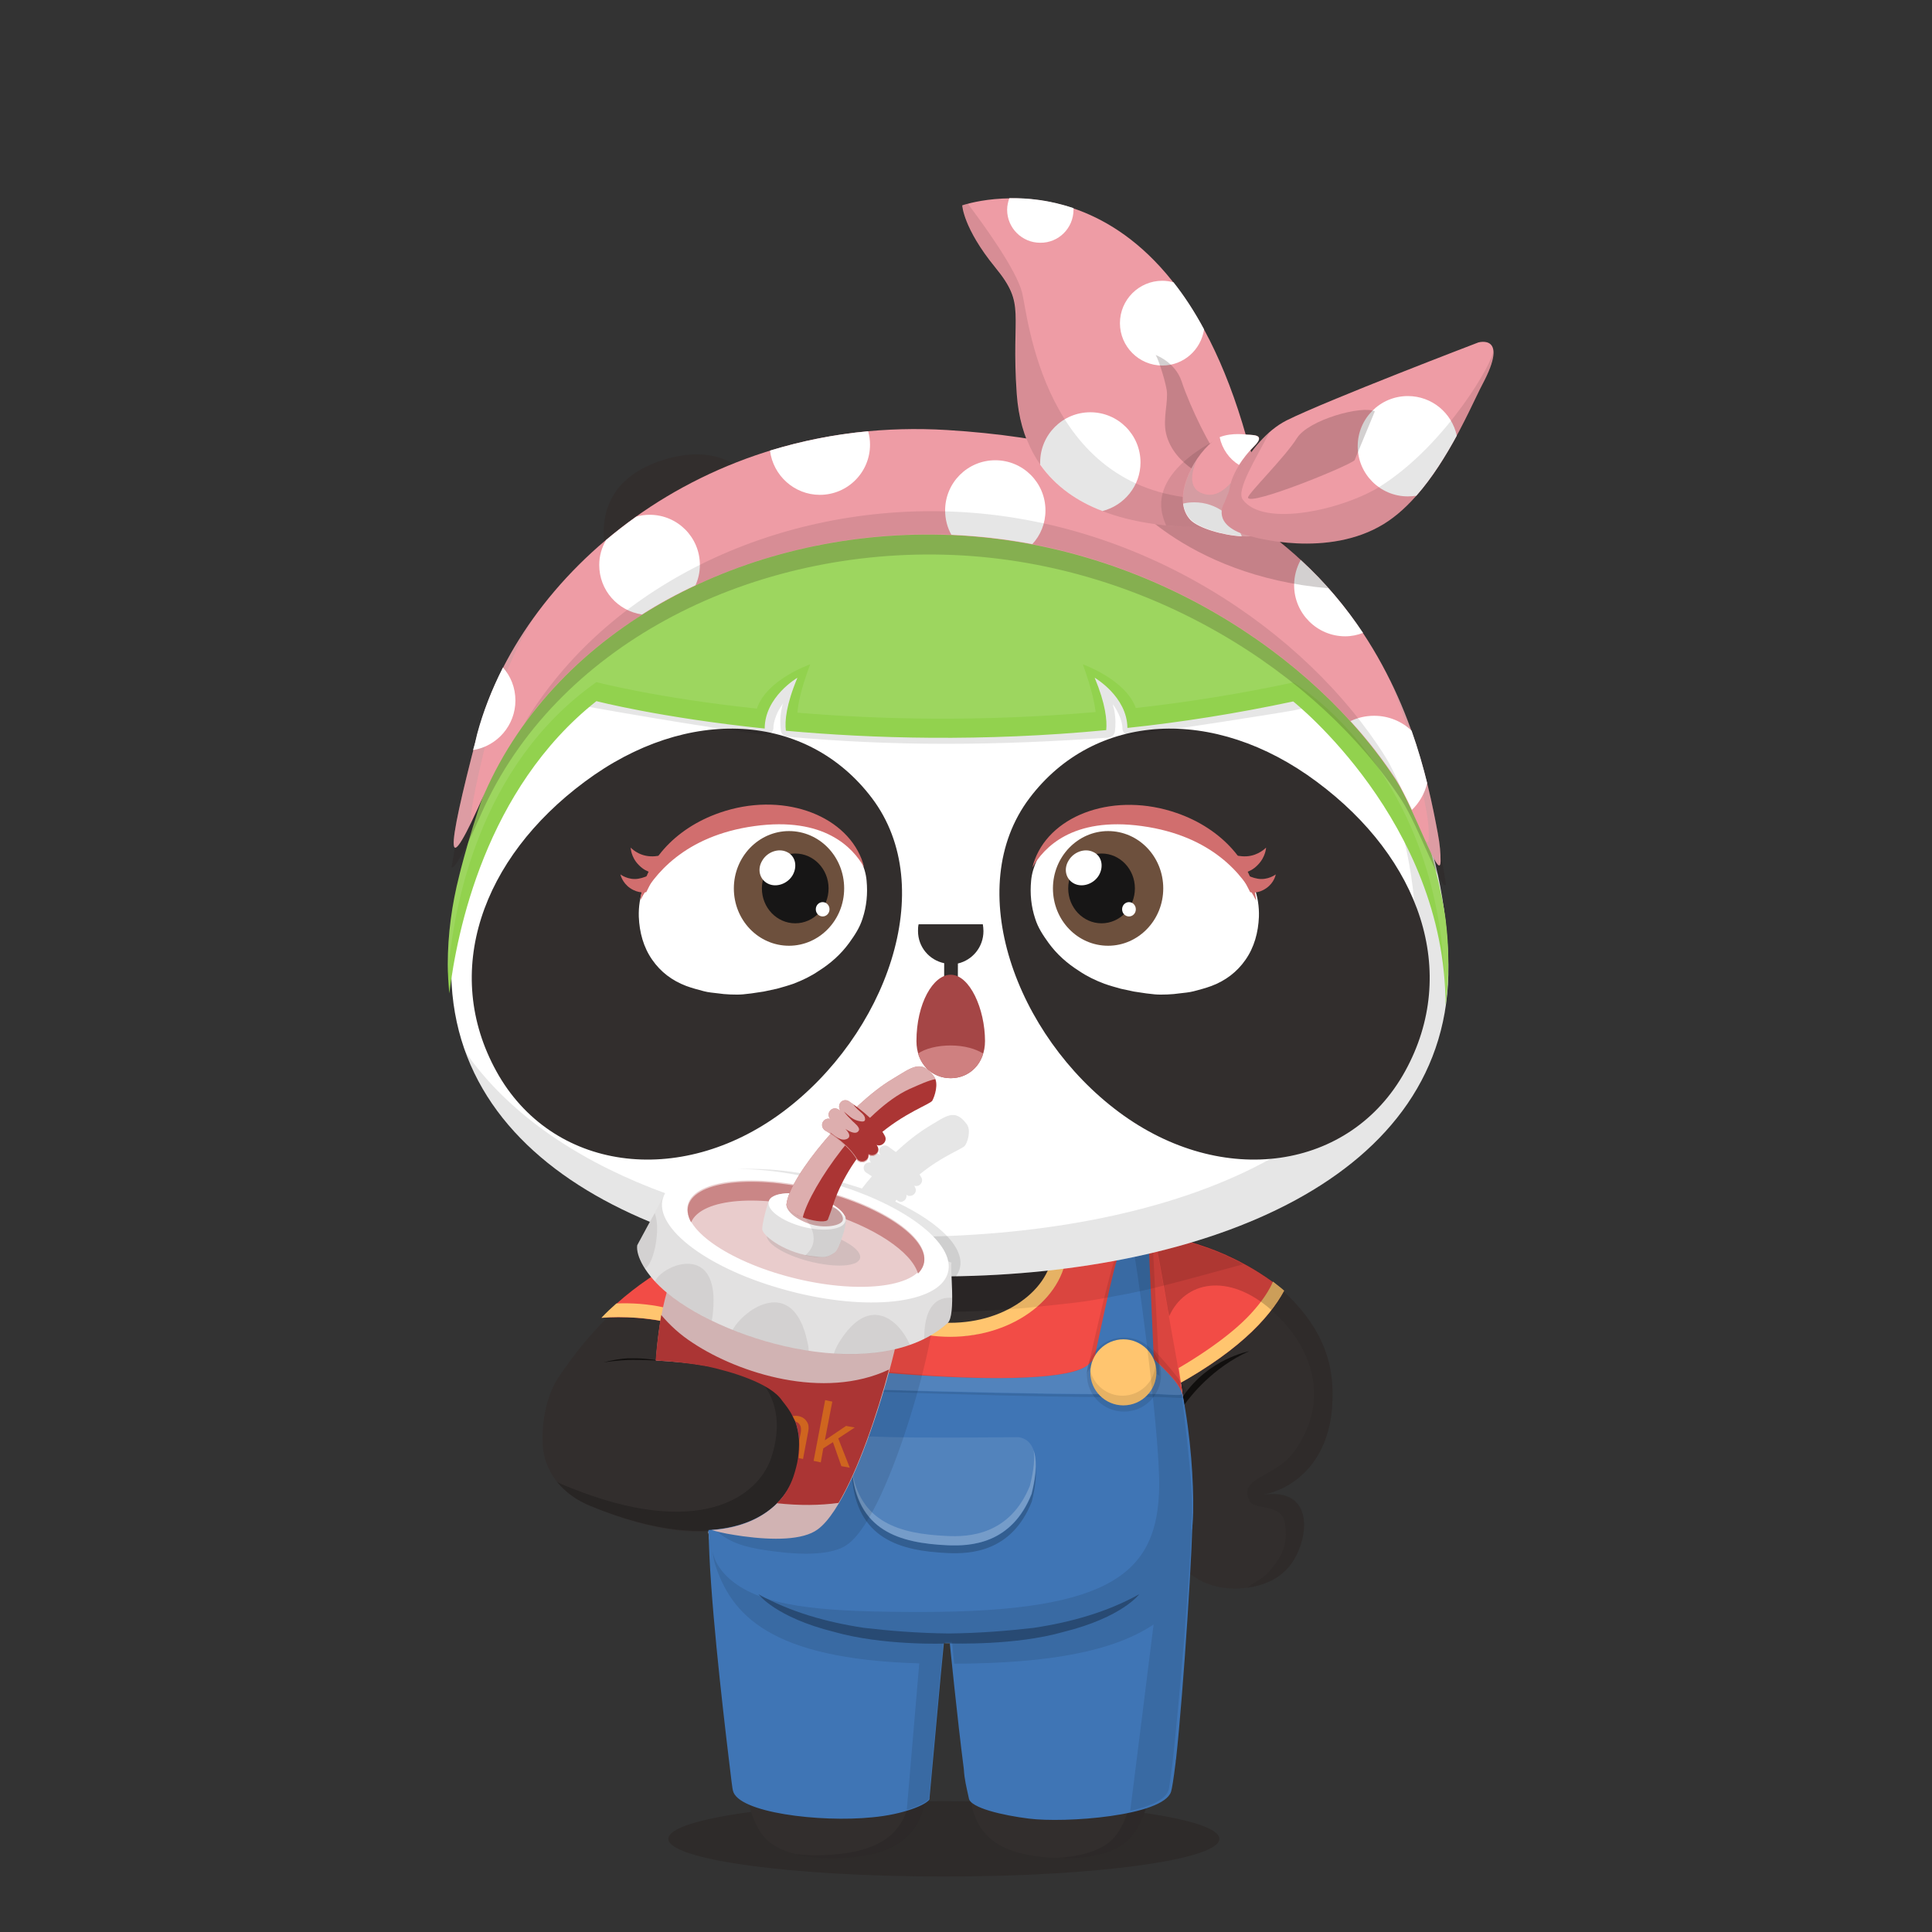 <svg version="1.1"  xmlns="http://www.w3.org/2000/svg" width="100%" height="100%" viewBox="0 0 620 620"><rect x="0" y="0" width="620" height="620" fill="#333333" stroke="none"/><g id="body"><path style="fill:#322E2D;" d="M414.1,416.5c-4.4-4.5-18.8-15.6-40-19.6l-7,1.1l0.1,1.4H251.7c0-1.6-0.1-2.6-0.1-2.6l-15.1-0.4  c-22.5,8.1-42.4,23-57.8,46.4l0,0c-3.6,6-5.2,15-4.4,22.5c1.2,8,6.6,14.5,15.2,18c42.5,17.6,61.2,3.4,65.4-9.2  c2.4-7.1,3.3-16.8-3.1-24.7c-1.6-2-3.9-3.7-6.3-5.1c2.1-4.8,3.4-10.6,4.3-16.5c14,4.1,33.1,6.6,54.1,6.6c27.7,0,51.9-4.4,65.6-10.9  l7.4,75.3c3.2,6.6,10.6,11.1,19.6,11c10.1-0.2,18.6-4.4,21.4-15.7c1.9-7.5-0.2-16.7-13.6-14.2c11.3-1.8,22.8-11.5,23.3-30.4  C428.2,436.9,424,426.6,414.1,416.5z"></path><path style="opacity:0.3;fill:#231815;enable-background:new    ;" d="M391.3,590.1c0,6.7-39.6,12.1-88.4,12.1s-88.4-5.4-88.4-12.1  c0-6.7,39.6-12.1,88.4-12.1S391.3,583.4,391.3,590.1z"></path><g>	<path style="fill:#322E2D;" d="M379.5,501.6c-0.8,17.9-6.2,57.7-9.7,71.2c-1.4,5.3-3.2,14.3-8.7,18.5c-4.2,3.2-10.8,5-19.4,5   c-21.9-0.2-28.3-7.7-30.2-18.5s-5.8-50.6-5.8-50.6L379.5,501.6z M228.9,497.8c0.9,19.6,5.7,57.9,9.9,74.9   c1.3,5.3,2.8,14.4,8.3,18.6c4.2,3.2,11.2,5,19.8,5c20.6,0,28.1-7.7,30-18.5s5.9-50.6,5.9-50.6L228.9,497.8z"></path></g><g style="opacity:0.1;">	<path d="M302.8,527.2l-73.9-29.4c0.4,9.8,1.9,24.3,3.7,38.5c8.3,3.9,28.6,10.9,68.2,11.5C301.9,536.8,302.8,527.2,302.8,527.2z"></path>	<path d="M307.8,547.8c36.4-0.2,57.5-5.7,68.1-9.8c1.8-13.6,3.2-27.6,3.6-36.4l-73.7,25.6C305.7,527.2,306.6,536.8,307.8,547.8z"></path></g><path style="opacity:0.1;enable-background:new    ;" d="M373.6,503.7c-1,18.7-6,56.2-9.4,69.2c-1.4,5.3-3,14.3-8.5,18.5  c-3.7,2.8-9.6,4.5-16.7,4.8c0.8,0,2.2,0.1,3.1,0.1c7.8,0,14.6-1.6,18.9-4.9c5.5-4.2,7.5-13.2,8.8-18.5c3.5-13.5,8.9-53.3,9.7-71.2  L373.6,503.7z"></path><path style="opacity:0.1;enable-background:new    ;" d="M297.6,526.3c0,0-3.7,39.8-5.6,50.6s-8.5,18.3-30.4,18.5  c-2.2,0-4.3-0.2-6.3-0.4c3.4,0.9,7.2,1.3,11.5,1.3c20.6,0.1,28.2-7.6,30.1-18.4s5.9-50.6,5.9-50.6L297.6,526.3z"></path><path style="fill:#FFFFFF;" d="M375.1,420.4c-11.9,8.2-39.2,14-71.1,14c-30.6,0-57.1-5.3-69.6-13.1c-1,5.4-2,11.5-3,17.8  c8.2,1.7,16,5.1,20.3,10.4c6.4,7.9,5.6,17.3,3.2,24.4c-2.6,7.9-11.2,16.8-27.6,17.6c2.4,23.5,18.3,35.8,77.5,35.8  c61.7,0,77.4-14.8,77.9-42.2C383,468.1,378.6,439.8,375.1,420.4z"></path><g style="opacity:0.3;">	<g style="opacity:0.2;">		<path d="M414.1,416.5c-4.4-4.5-18.8-15.6-40-19.6l-7,1.1l0.1,1.3c1.1-0.6,2.2-1,3.1-1.3c0.1,0,3.5,9.7,5.2,22    c0.1,0.8,0.2,1.5,0.3,2.3c5.1-11.3,18.4-14.2,32.5-1.6c13.6,12.2,18.5,29.5,6.8,45.4c-5.9,8-17.8,8.1-14.2,15.3    c1.2,3.6,10.3,0.5,11.5,7.6c0.6,4.8,0.5,9.2-5.6,15.8c-1.6,1.7-4.6,3.1-6.5,4.7c8.4-1.1,15.1-5.5,17.6-15.5    c1.9-7.5,0-16.7-13.4-14.2c11.3-1.8,22.6-11.5,23.1-30.4C428.1,436.9,424,426.6,414.1,416.5z"></path>	</g></g><path style="opacity:0.1;enable-background:new    ;" d="M241.7,399.4c-0.3-1.5-0.5-2.5-0.6-2.9l-4.6-0.1c-7,2.3-13.9,5.3-20.6,9.1  c9.4,3.2,26.1,9.2,36.5,10.6c3.5,0.5,7,1.3,10.5,1.7c4.7,0.6,9.4,1.1,14.2,1.6c4.8,0.4,9.5,0.7,14.3,1.1c1.3,0.1,2.5,0.1,3.8,0.2  c1.5,0.1,2.9,0.1,4.4,0.2c3,0.2,9.5,0,9.7,0c2.5-0.1,5-0.1,7.4-0.3c4.5-0.3,9-0.5,13.6-1c5-0.5,10-1,15-1.6c3.4-0.4,6.8-1,10.1-1.6  c2.1-0.4,4.3-0.8,6.4-1.2c2.6-0.5,5.2-1.1,7.8-1.7c6-1.4,19.2-5,29.4-7.8c-2.4-1.3-5.1-2.6-8-3.8l0,0c-0.9-0.4-1.9-0.7-2.8-1.1  c-0.1,0-0.2-0.1-0.3-0.1c-0.9-0.3-1.9-0.7-2.8-1c-0.1,0-0.3-0.1-0.4-0.1c-1-0.3-1.9-0.6-2.9-0.9c-0.1,0-0.3-0.1-0.4-0.1  c-1-0.3-2-0.5-3.1-0.8c-0.1,0-0.2,0-0.3-0.1c-1.1-0.3-2.7-0.6-3.9-0.8l-7,1.3l0.1,1.4H241.7V399.4z"></path><path style="opacity:0.8;fill:#090807;enable-background:new    ;" d="M203,436.4c3,0,6,0.1,8.9,0.3c-3.2-0.6-6.4-0.9-10.5-0.8  c-1.9,0.1-4.7,0.5-7.7,1.3C197.6,436.6,201,436.4,203,436.4z"></path><path style="opacity:0.2;enable-background:new    ;" d="M251.7,449.5c-1.8-2.2-4.3-4.2-7-5.7c6.1,7.8,5.1,17.1,2.8,24  c-4.2,12.6-23.2,26.5-65.3,9.3c-1.1-0.4-2.5-1-3.5-1.6c2.9,3.5,6.4,6,10.8,7.8c42.1,17.2,61.2,3.1,65.4-9.5  C257.3,466.9,258.1,457.5,251.7,449.5z"></path><path style="opacity:0.8;fill:#090807;enable-background:new    ;" d="M379.6,448.2c0.1,0.9,0.3,1.8,0.4,2.7  c2.1-3,9.4-12.2,20.9-17.3C400.8,433.7,387.9,435.9,379.6,448.2z"></path></g><g id="clothes"><path style="fill:#3F75B5;" d="M382.7,484.5l-0.3-0.3c0,0-16.7,1-18.3,1.9c-1.6,1-33.4,2.3-34.6,1.9c-1.2-0.3-51.8-6.7-51.8-6.7  s-12-2.8-24.1-4.4c-3.7,6.9-11.9,13.3-26.2,14.1c0.2,19.7,4.4,56.2,6.5,73.6l0,0c0.7,6.1,1.2,9.9,1.3,10c1.5,7.1,27.9,10.3,44.7,8.6  c9.9-0.9,17.4-4,18.4-5.8v-0.5l3.6-39.3c0,0,0.5-4.9,1-10.3h1.9c0,0,2.4,24.2,4.5,40.4l0,0c0.2,3.4,0.8,5.6,1.6,9.3  c0.3,3.2,11.2,5.6,19.2,6.6c11.7,1.5,43.1-0.8,45.7-8.6c0.3-0.9,0.8-4,1.5-9.6c0-0.4,0-0.4,0.1-0.8  C379.8,542.8,383,492.9,382.7,484.5z"></path><path style="fill:#F24C46;" d="M241.4,439.5c1.6,1.8,3,3.1,4.4,4.1c4.9-12,5.8-29.9,6-39.7c-2.1-2.4-4.7-5.1-7.2-7.3l-8-0.2  c-15.7,5.1-31.3,14-43.5,26.5C206.1,421.9,227.7,424,241.4,439.5z"></path><path style="fill:#FFC56F;" d="M197.8,418.3c-1.7,1.5-3.3,3-4.8,4.6c3.4-0.3,7.3-0.3,11.5,0c2.5,0.2,5.1,0.5,7.7,1  c6.5,1.2,11.9,3.2,16.7,5.9c2.4,1.3,4.7,2.8,7,4.6l2.8-3.1c-8-7-17-10.1-25.5-11.7C207.8,418.4,202.6,418.1,197.8,418.3z"></path><path style="fill:#F24C46;" d="M412,414.2c-6.1-5.2-19.1-13.9-37.4-17.4l-7.5,1.2l4.9,49.4C396.5,435,407.2,423.2,412,414.2z"></path><path style="fill:#FFC56F;" d="M371.7,444.3l1.4,2.6c23.7-12.3,34.2-23.9,39-32.7c-1-0.9-2.2-1.8-3.6-2.9c-1.1,2.6-3.3,6.2-7.2,10.4  c-6.2,6.7-16.8,14.1-29.7,21.1L371.7,444.3z"></path><path style="fill:#F24C46;" d="M375.1,420.4c-2.2-12.3-4-21-4-21h-27c-0.2,0.4-0.3,0.9-0.5,1.3c-4.1,11.6-9.8,19.2-19.8,23.9  c-7.3,3.4-13.3,4.5-19.2,4c-24.5-1.8-34.4-15.1-37.9-29.2h-28.1c0,0-1.9,9.2-4.2,22c-1,5.4-2,11.5-3,17.8c7.7,1.7,16,5.1,20.3,10.4  c6.4,7.9,5.6,17.3,3.2,24.4c-1.5,4.5-4.9,9.1-10.5,12.5c9.2-2.7,19.4-6,23.5-2.5c15.2,3.6,14.9,0,19.8,0c7.4,0,41.7-6.7,50.3-8.1  c6-1,25.6,7.3,35.8,2.4c1.2-4,8.9,11.7,9,6.9C383,468.1,378.6,439.4,375.1,420.4z"></path><path style="fill:#FFC56F;" d="M304.9,424.5c9,0,17.5-2.7,23.8-7.6c6-4.6,9.3-10.7,9.3-17.1s-3.3-12.4-9.3-17.1  c-6.3-4.9-14.8-7.6-23.8-7.6s-17.5,2.7-23.8,7.6c-6,4.6-9.3,10.7-9.3,17.1s3.3,12.4,9.3,17.1C287.4,421.8,295.9,424.5,304.9,424.5   M304.9,429c-20.8,0-37.6-13.1-37.6-29.2s16.8-29.2,37.6-29.2c20.8,0,37.6,13.1,37.6,29.2S325.7,429,304.9,429L304.9,429L304.9,429z  "></path><g>	<path style="fill:#3F75B5;" d="M379.5,447.5c-3.2-3.8-8.3-7.5-15.8-10.9c-11.9,8.2-30.7,7.4-62.6,7.4c-24.7,0-44.2,2.6-57.4-0.5   c3.2,1.6,6,3.7,8,6.1c6.2,8,5.5,17.3,3.1,24.4c-2.9,7.8-11.1,16.4-27.5,17.2c0.1,0.8,0.2,1.5,0.3,2.3v0.1   c16.7,5.6,48.3,12.9,88.6,10.9c19.7-1,58.7-9.3,66.3-13.7c0-0.2,0-0.3,0.1-0.5l0,0c0.2-1.6,0.2-3.3,0.3-5   C383.1,475.6,382.1,460.7,379.5,447.5z"></path></g><path style="opacity:0.1;enable-background:new    ;" d="M246.2,444.8c0.2,0.1,0.4,0.3,0.6,0.4c12.1,0.7,91,3.7,122.7,3.1  c5.4-0.1,11.3,0.8,12.1,0c-0.2-0.7-0.6-2.3-4.3-7c-4-5.1-10.3-11.8-14.5-15.7c-2.7-2.5-7.7,6.1-11.8,11c3.9-4.2,8.1-10.2,10.6-8.2  c4.2,3.3,10.4,8.9,14.3,13.2c3.6,3.9,3.1,4.9,3.4,5.8c-1.7,0.6-5.7-0.1-11,0c-31.5,0.6-110.3-2-121.2-2.6  C246.8,444.8,246.5,444.8,246.2,444.8L246.2,444.8z"></path><path style="opacity:0.1;enable-background:new    ;" d="M245.6,435.1c3.6,3.1,93.8,12.9,104.1,2.8c0.2-0.2,0.3-0.3,0.5-0.5  c-12.7,11.2-101.6-0.3-105.2-3.8c-3.3-3.4-9.8,1.4-13.6,5.6c0.4,0.1,0.8,0.2,1.2,0.3C236.4,436,242.4,432.4,245.6,435.1z"></path><path style="fill:#3F75B5;" d="M375.6,441.5c-3.9-4.3-10.1-9.9-14.3-13.2c-2.8-2.2-7.7,5.4-11.9,9.5c-10.3,10.1-100.5,0.3-104.1-2.8  c-3.2-2.7-9.2,0.9-13,4.4c4.7,1.1,9.6,2.9,13.6,5.3c0.3,0,0.6,0,0.9,0c10.9,0.6,89.7,3.2,121.2,2.6c5.3-0.1,11.9,0.9,11,0  C379.9,448.3,379.2,445.4,375.6,441.5z"></path><path style="opacity:0.1;fill:#FFFFFF;enable-background:new    ;" d="M375.6,441.5c-3.9-4.3-10.1-9.9-14.3-13.2  c-2.8-2.2-7.7,5.4-11.9,9.5c-10.3,10.1-100.5,0.3-104.1-2.8c-3.2-2.7-9.2,0.9-13,4.4c4.7,1.1,9.6,2.9,13.6,5.3c0.3,0,0.6,0,0.9,0  c10.9,0.6,89.7,3.2,121.2,2.6c5.3-0.1,11.9,0.9,11,0C379.9,448.3,379.2,445.4,375.6,441.5z"></path><path style="opacity:0.3;enable-background:new    ;" d="M365.6,511.6c-10.2,5.7-21.9,9-33.9,10.8c-7.8,0.9-17.1,1.7-27.2,1.8  c-10.1-0.1-19.5-0.9-27.2-1.8c-12-1.8-23.7-5.1-33.9-10.8c0,0,5.4,7.4,24.3,12.1c15.5,4.4,35.2,3.8,36.4,3.7c0.1,0,0.3,0,0.4,0  s0.3,0,0.4,0c1.2,0,20.9,0.7,36.4-3.7C360.2,519,365.6,511.6,365.6,511.6z"></path><path style="opacity:0.1;enable-background:new    ;" d="M370,400.7c-1.6,1.5-10.7,2.8-11.8,2.7c-1.2-0.1-9.8,38.8-9.8,38.8  c1-7,11.6-6.3,15.3-5.6c7.5,1.4,3.9,2.2,8.4,4.9"></path><path style="fill:#3F75B5;" d="M370.4,436.7c-3.7-2.4-0.7-3-6.9-4.3c-3.1-0.6-11.8-1.3-12.6,5c0,0,7.1-34.4,8.1-34.3  s8.4-1.1,9.7-2.4l1.7,38.5"></path><path style="opacity:0.1;enable-background:new    ;" d="M360.7,429.2c6.6,0,11.9,5.3,11.9,11.9s-5.3,11.9-11.9,11.9  s-11.9-5.3-11.9-11.9C348.8,434.5,354.1,429.2,360.7,429.2L360.7,429.2z"></path><path style="fill:#FFC56F;" d="M360.5,429.8c5.8,0,10.6,4.7,10.6,10.6c0,5.8-4.7,10.6-10.6,10.6c-5.8,0-10.6-4.7-10.6-10.6  C349.9,434.6,354.7,429.8,360.5,429.8L360.5,429.8z"></path><path style="opacity:0.1;enable-background:new    ;" d="M243.7,400.7c1.6,1.5,10.7,2.8,11.8,2.7c1.2-0.1,9.8,38.8,9.8,38.8  c-1-7-11.6-6.3-15.3-5.6c-7.5,1.4-3.9,2.2-8.4,4.9"></path><path style="fill:#3F75B5;" d="M243.4,436.7c3.7-2.4,0.7-3,6.9-4.3c3.1-0.6,11.8-1.3,12.6,5c0,0-7.1-34.4-8.1-34.3s-8.4-1.1-9.7-2.4  l-1.7,38.5"></path><path style="opacity:0.1;enable-background:new    ;" d="M253.1,429.2c-6.6,0-11.9,5.3-11.9,11.9c0,0.4,0,0.9,0.1,1.3  c4.2,1.8,8,4.2,10.4,7.2c0.9,1.1,1.6,2.2,2.2,3.4c6.2-0.4,11-5.6,11-11.8C265,434.5,259.6,429.2,253.1,429.2z"></path><path style="fill:#FFC56F;" d="M253.2,429.8c-5.8,0-10.6,4.7-10.6,10.6c0,0.9,0.1,1.8,0.4,2.7c3.5,1.7,6.6,3.8,8.7,6.4  c0.4,0.5,0.7,1,1.1,1.4c0.2,0,0.3,0,0.5,0c5.8,0,10.6-4.7,10.6-10.6C263.8,434.6,259,429.8,253.2,429.8z"></path><path style="opacity:0.1;enable-background:new    ;" d="M370.8,437.8c-0.2,5.6-4.9,10.1-10.6,10.1c-5,0-9.1-3.4-10.3-8  c0,0.2,0,0.3,0,0.5c0,5.8,4.7,10.6,10.6,10.6c5.8,0,10.6-4.7,10.6-10.6C371.1,439.5,371,438.7,370.8,437.8z"></path><path style="opacity:0.1;enable-background:new    ;" d="M241.7,399.4c-0.3-1.5-0.5-2.5-0.6-2.9l-4.6-0.1c-7,2.3-13.9,5.3-20.6,9.1  c9.4,3.2,26.1,9.2,36.5,10.6c3.5,0.5,7,1.3,10.5,1.7c4.7,0.6,9.4,1.1,14.2,1.6c4.8,0.4,9.5,0.7,14.3,1.1c1.3,0.1,2.5,0.1,3.8,0.2  c1.5,0.1,2.9,0.1,4.4,0.2c3,0.2,9.5,0,9.7,0c2.5-0.1,5-0.1,7.4-0.3c4.5-0.3,9-0.5,13.6-1c5-0.5,10-1,15-1.6c3.4-0.4,6.8-1,10.1-1.6  c2.1-0.4,4.3-0.8,6.4-1.2c2.6-0.5,5.2-1.1,7.8-1.7c6-1.4,19.2-5,29.4-7.8c-2.4-1.3-5.1-2.6-8-3.8l0,0c-0.9-0.4-1.9-0.7-2.8-1.1  c-0.1,0-0.2-0.1-0.3-0.1c-0.9-0.3-1.9-0.7-2.8-1c-0.1,0-0.3-0.1-0.4-0.1c-1-0.3-1.9-0.6-2.9-0.9c-0.1,0-0.3-0.1-0.4-0.1  c-1-0.3-2-0.5-3.1-0.8c-0.1,0-0.2,0-0.3-0.1c-1.1-0.3-2.2-0.5-3.4-0.7l-7.5,1.2l0.1,1.4H241.7V399.4z"></path><path style="opacity:0.2;enable-background:new    ;" d="M326.2,463.7c0,0-34.7,0.4-45.6-0.2c-8.3-0.5-7.1,8.2-7.2,10.3  c1.5,20,15.3,23.9,30.8,24.6c7.2,0.3,20.5-0.3,26.9-16.5C335.9,462.8,326.2,463.7,326.2,463.7z"></path><path style="fill:#3F75B5;" d="M326.2,461.2c0,0-34.7,0.4-45.6-0.2c-8.3-0.5-7.1,8.2-7.2,10.3c1.5,20,15.3,23.9,30.8,24.6  c7.2,0.3,20.5-0.3,26.9-16.5C335.9,460.3,326.2,461.2,326.2,461.2z"></path><path style="opacity:0.1;fill:#FFFFFF;enable-background:new    ;" d="M326.2,461.2c0,0-34.7,0.4-45.6-0.2  c-8.3-0.5-7.1,8.2-7.2,10.3c1.5,20,15.3,23.9,30.8,24.6c7.2,0.3,20.5-0.3,26.9-16.5C335.9,460.3,326.2,461.2,326.2,461.2z"></path><path style="opacity:0.2;fill:#FFFFFF;enable-background:new    ;" d="M331.7,465.4c0.4,2.6,0.1,6.3-1.2,11.4  c-6.4,15.8-19.6,16.5-26.8,16.1c-14.8-0.7-28-4.2-30.4-21.8c0,0.1,0,0.2,0,0.2c1.5,20,15.3,23.9,30.8,24.6  c7.2,0.3,20.5-0.3,26.9-16.5C332.8,472.3,332.6,468,331.7,465.4z"></path><path style="opacity:0.1;enable-background:new    ;" d="M371.2,400.5c-3,0.2-4.1,0.3-7.3,1.2c3,18.1,8.3,61.2,8.1,75.3  c-0.4,27.4-14.6,40.3-76.3,40.3c-29.9,0-48.2-1.3-59.1-8.7c-7.6-5.2-7.9-10.9-7.9-10.9c0,1,0.4,3,0.7,4.1  c5.2,16.2,17.4,30.6,65.6,32l-4,47c3.9-1.2,6.5-2.6,7.1-3.6l3.6-39.6c0,0,0.5-4.9,1-10.3h0.7v-0.1c-0.1,0-0.2,0-0.3-0.1  c0.1,0,0.2,0,0.3,0v-0.2h2.1v0.4h0.1c0,0,0.2,2.6,0.6,6.6c31.2-0.1,51.5-4.2,64-12.6c-1.6,12.9-5.5,44.1-7.5,59.8  c6.3-1.4,11.2-3.5,12.2-6.4c0-0.1,0-0.1,0.1-0.2v-0.1c0-0.1,0-0.1,0.1-0.2v-0.1c0.3-1.5,0.6-4.1,1.2-8.7l0.1-0.8  c2-18.1,5.1-55,5.9-72.3c0-1.6-0.1-3.1,0-4.5l0.1-0.1c0.1-0.9,0.1-1.9,0.1-2.8c0-0.2,0-0.4,0-0.6l0,0c0-0.1,0-0.2,0-0.4  c0-9.8-2.2-28.5-4.7-46.4L371.2,400.5z"></path><g style="opacity:0.2;">	<path d="M370.9,399c0.1,0,1.7,8.5,3.8,20.8c0.1,0.8,0.4,1.8,0.5,2.6c5-11.2,18.9-14.2,32.8-2c1.7-2.2,3-4.3,4.1-6.2   c-1.1-1-2.5-2-4.1-3.2l-0.1-0.1c-0.5-0.4-1-0.7-1.6-1.1l-0.1-0.1c-1.1-0.8-2.3-1.5-3.6-2.3c-0.1,0-0.2-0.1-0.2-0.1   c-0.6-0.4-1.2-0.7-1.9-1.1c-0.1-0.1-0.2-0.1-0.3-0.2c-0.7-0.4-1.3-0.7-2-1.1c-0.1,0-0.2-0.1-0.3-0.1c-0.7-0.4-1.4-0.7-2.1-1.1   c-0.1,0-0.1-0.1-0.2-0.1c-0.7-0.4-1.5-0.7-2.3-1c-0.1-0.1-0.3-0.1-0.4-0.2c-0.8-0.3-1.5-0.7-2.3-1c-0.2-0.1-0.3-0.1-0.5-0.2   c-0.8-0.3-1.7-0.6-2.5-1c-0.1,0-0.2-0.1-0.2-0.1c-0.8-0.3-1.7-0.6-2.6-0.9c-0.1,0-0.2-0.1-0.4-0.1c-0.9-0.3-1.8-0.5-2.7-0.8   c-0.2-0.1-0.4-0.1-0.5-0.1c-0.9-0.3-1.9-0.5-2.8-0.7c-0.2,0-0.3-0.1-0.5-0.1c-1-0.2-2-0.5-3.1-0.7l-7.5,1.2l0.1,1.3   C368.4,398.8,370,399.3,370.9,399z"></path></g></g><g id="ear"><path style="fill:#322E2D;" d="M214.2,147.2c-15.3,4.3-24.3,14.9-18.9,34.3c5.4,19.4,23,40.1,38.4,35.9  c15.3-4.3,19.6-30.4,14.2-49.7C242.5,148.2,229.5,142.9,214.2,147.2L214.2,147.2z"></path><path style="fill:#322E2D;" d="M392.8,147.1c15.4,4.3,24.3,14.9,18.9,34.3c-5.4,19.4-23,40.1-38.4,35.8  c-15.4-4.3-19.6-30.3-14.3-49.7C364.5,148.2,377.5,142.9,392.8,147.1L392.8,147.1z"></path></g><g id="head"><g>	<path style="fill:#FFFFFF;" d="M416.6,200.4c-25.7-23.6-59-35.5-111.8-35.2c-52.8-0.3-86.1,11.6-111.8,35.2   c-31.5,28.9-47.7,71.9-48.2,109.2c-1,68.9,78.4,99.1,160,100c81.6-0.9,161-31.1,160-100C464.2,272.3,448.1,229.3,416.6,200.4z"></path>	<path style="opacity:0.1;enable-background:new    ;" d="M416.6,200.4c-6.2-5.7-12.9-10.7-20.2-15.1c1.5,1.2,2.9,2.4,4.4,3.7   c35.5,30.5,53,72.3,53.5,109.6c1,68.9-78.6,97.4-160.2,98.3c-60-0.7-118.4-21.2-144.8-59.4c17.9,49.2,85.9,71.3,155.5,72.1   c81.6-0.9,161-31.1,160-100C464.2,272.3,448.1,229.3,416.6,200.4z"></path></g></g><g id="eye_rim"><g>		<path style="fill:#322E2D;" d="M279.8,256.1c21.8,28.8,4.4,76.2-28.7,100.8c-33.1,24.6-74.2,18.8-91.8-13.1s-4.8-68.3,28.3-92.9   C220.7,226.2,259,228.6,279.8,256.1L279.8,256.1z"></path>	<path style="fill:#322E2D;" d="M330.4,256.1c-21.8,28.8-4.4,76.2,28.7,100.8c33.1,24.6,74.2,18.8,91.8-13.1   c17.6-31.9,4.8-68.3-28.3-92.9C389.5,226.2,351.2,228.6,330.4,256.1L330.4,256.1z"></path></g></g><g id="eye_ball"><g>	<path style="fill:#FFFFFF;" d="M238.4,319.1c0.9-0.1,1.8-0.2,2.7-0.3c1.3-0.2,2.7-0.4,4-0.6c1.4-0.3,2.8-0.6,4.2-0.9   c1.8-0.5,3.6-1,5.3-1.6c2.9-1.1,5.6-2.4,8.1-4.1c3.8-2.4,7.1-5.3,9.8-9c1.8-2.5,3.4-4.9,4.3-7.8c1.3-3.9,1.7-8,1.3-12.2   c-0.2-2.3-0.9-4.5-1.9-6.7c-1.7-3.7-4.2-6.7-7.5-9.1c-3.4-2.5-7.2-4.3-11.3-5.1c-4.2-1.1-10.2-1.3-12.6-1.2   c-1.7,0.1-3.5,0.3-5.2,0.6c-2.9,0.4-5.9,1-8.7,2c-7,2.3-13.2,6.1-18.2,11.6c-2.7,2.9-4.8,6.2-6.2,10c-1.1,3.1-1.6,6.2-1.5,9.5   c0.2,5,1.5,9.8,4.3,13.8c2.7,3.9,6.4,6.7,10.9,8.4c1.9,0.7,3.8,1.2,5.7,1.7c1.5,0.4,3.1,0.5,4.7,0.7   C232.3,319.1,236.3,319.3,238.4,319.1z"></path></g><path style="fill:#D16E6E;" d="M242.1,265.1c-22.5,3.1-32.5,15.8-36.6,23.8c1.1-11.6,10.7-23,25.5-28.1c19.6-6.8,39.8,0.3,45.5,14.9  c0.3,0.9,0.6,1.7,0.8,2.6C273.7,272,264.5,262,242.1,265.1L242.1,265.1z"></path><path style="fill:#D16E6E;" d="M210.6,280.2c0,0-2.9,0.2-5.6-2.6c-2.6-2.6-2.6-5.6-2.6-5.6s2.3,2.6,6.3,2.8c3.8,0.2,7.6-1.7,7.6-1.7  L210.6,280.2L210.6,280.2z M207.4,286.3c0,0-2.4,0.6-5.2-1.3c-2.6-1.8-3.1-4.4-3.1-4.4s2.4,1.9,5.7,1.4c3.2-0.5,6.1-2.7,6.1-2.7  L207.4,286.3L207.4,286.3z"></path><path style="fill:#6D503D;" d="M253.2,266.7c-9.7,0-17.7,8.2-17.7,18.4c0,10.2,7.9,18.4,17.7,18.4c9.7,0,17.7-8.2,17.7-18.4  C270.9,274.9,263,266.7,253.2,266.7L253.2,266.7z"></path><path style="fill:#171616;" d="M255.2,273.9c-5.9,0-10.7,5-10.7,11.2c0,6.2,4.8,11.2,10.7,11.2c5.9,0,10.7-5,10.7-11.2  C265.9,278.9,261.1,273.9,255.2,273.9L255.2,273.9z"></path><path style="fill:#FFFFFF;" d="M254.4,280.8c-1.6,2.8-5.2,4.1-7.9,2.8c-2.7-1.3-3.6-4.6-1.9-7.4c1.6-2.8,5.2-4.1,7.9-2.8  C255.2,274.6,256,277.9,254.4,280.8L254.4,280.8z M264,294.1c-1.2,0-2.2-1-2.2-2.3c0-1.3,1-2.3,2.2-2.3c1.2,0,2.2,1,2.2,2.3  C266.2,293.1,265.2,294.1,264,294.1L264,294.1z"></path><g>	<path style="fill:#FFFFFF;" d="M370.6,319.1c-0.9-0.1-1.8-0.2-2.7-0.3c-1.3-0.2-2.7-0.4-4-0.6c-1.4-0.3-2.8-0.6-4.2-0.9   c-1.8-0.5-3.6-1-5.3-1.6c-2.9-1.1-5.6-2.4-8.1-4.1c-3.8-2.4-7.1-5.3-9.8-9c-1.8-2.5-3.4-4.9-4.3-7.8c-1.3-3.9-1.7-8-1.3-12.2   c0.2-2.3,0.9-4.5,1.9-6.7c1.7-3.7,4.2-6.7,7.5-9.1c3.4-2.5,7.2-4.3,11.3-5.1c4.2-1.1,10.2-1.3,12.6-1.2c1.7,0.1,3.5,0.3,5.2,0.6   c2.9,0.4,5.9,1,8.7,2c7,2.3,13.2,6.1,18.2,11.6c2.7,2.9,4.8,6.2,6.2,10c1.1,3.1,1.6,6.2,1.5,9.5c-0.2,5-1.5,9.8-4.3,13.8   c-2.7,3.9-6.4,6.7-10.9,8.4c-1.9,0.7-3.8,1.2-5.7,1.7c-1.5,0.4-3.1,0.5-4.7,0.7C376.6,319.1,372.7,319.3,370.6,319.1z"></path></g><path style="fill:#D16E6E;" d="M366.5,265.1c-22.4-3.1-31.6,7-35.2,13.3c0.2-0.9,0.5-1.8,0.8-2.6c5.6-14.7,25.9-21.7,45.5-14.9  c14.8,5.1,24.4,16.5,25.5,28.1C399,280.8,389,268.2,366.5,265.1L366.5,265.1z"></path><path style="fill:#D16E6E;" d="M403.6,277.6c-2.7,2.8-5.6,2.6-5.6,2.6l-5.6-7.1c0,0,3.8,1.9,7.6,1.7c3.9-0.2,6.3-2.8,6.3-2.8  S406.2,275,403.6,277.6L403.6,277.6z M406.4,285c-2.8,2-5.2,1.3-5.2,1.3l-3.6-7c0,0,2.9,2.2,6.1,2.7c3.3,0.5,5.7-1.4,5.7-1.4  S409,283.2,406.4,285L406.4,285z"></path><path style="fill:#6D503D;" d="M355.6,266.7c-9.7,0-17.7,8.2-17.7,18.4c0,10.2,7.9,18.4,17.7,18.4c9.7,0,17.7-8.2,17.7-18.4  C373.3,274.9,365.4,266.7,355.6,266.7L355.6,266.7z"></path><path style="fill:#171616;" d="M353.5,273.9c-5.9,0-10.7,5-10.7,11.2c0,6.2,4.8,11.2,10.7,11.2c5.9,0,10.7-5,10.7-11.2  C364.2,278.9,359.4,273.9,353.5,273.9L353.5,273.9z"></path><path style="fill:#FFFFFF;" d="M352.7,280.8c-1.6,2.8-5.2,4.1-7.9,2.8c-2.7-1.3-3.6-4.6-1.9-7.4c1.6-2.8,5.2-4.1,7.9-2.8  C353.5,274.6,354.3,277.9,352.7,280.8L352.7,280.8z M362.3,294.1c-1.2,0-2.2-1-2.2-2.3c0-1.3,1-2.3,2.2-2.3c1.2,0,2.2,1,2.2,2.3  C364.5,293.1,363.5,294.1,362.3,294.1L362.3,294.1z"></path></g><g id="nose_mouth"><g>		<path style="fill:#322E2D;" d="M315.6,298.8c0-0.8-0.1-1.5-0.2-2.2h-20.6c-0.2,0.7-0.2,1.5-0.2,2.2c0,5.1,3.6,9.3,8.4,10.3   l-0.1,31.1c0,1.2,1,2.3,2.2,2.3l0,0c1.2,0,2.2-1,2.2-2.2l0.1-31.1C312.1,308.1,315.6,303.9,315.6,298.8z"></path>	<path style="fill:#A54646;" d="M316.1,334.1c0,7.1-4.9,11.9-11,11.9s-11-4.7-11-11.9c0-12,5.3-21.3,11-21.3   C311.2,312.8,316.1,323.8,316.1,334.1z"></path>	<path style="fill:#CF8080;" d="M305.1,335.5c-4.3,0-8.2,1-10.5,2.6c1.5,4.9,5.6,7.9,10.5,7.9c4.8,0,9-3,10.4-7.9   C313.2,336.6,309.4,335.5,305.1,335.5z"></path></g></g><g id="hair"><g>	<path style="opacity:0.1;enable-background:new    ;" d="M303.6,238.7c-17.5,0-34.7-0.8-51-2.3c-1-0.1-1.9-0.9-2-1.9   c-0.2-1.7-0.4-4.4,0.3-7.3c0.1-0.5,0.2-1,0.4-1.5c-0.5,0.7-0.9,1.4-1.4,2.2c-1.3,2.5-1.7,4.5-1.7,5.7c0,0.6-0.3,1.2-0.8,1.6   c-0.4,0.4-0.9,0.6-1.5,0.6c-0.1,0-0.2,0-0.2,0c-17.4-1.9-58.2-9.2-58.6-9.3c-1-0.2-1.7-1-1.8-2c0-0.2-0.1-1.5,0.1-3.6   c0.5-5.6,7.5-14.7,18.4-26.3c13.6-14.6,58.1-11.8,58.9-11.8h82.7c0.8,0,47.3-4.3,60.9,10.3c15,16.1,13.9,31.5,13.8,32.2   c-0.1,1-0.8,1.8-1.8,2c-0.1,0-1.1,0.2-2.8,0.6c-4,0.8-40.9,6.6-52.8,8c-0.1,0-0.2,0-0.2,0c-0.5,0-1.1-0.2-1.5-0.5   c-0.5-0.4-0.8-1-0.8-1.6c0-1.2-0.4-3.2-1.7-5.6c-0.4-0.8-0.9-1.5-1.4-2.2c0.1,0.5,0.2,1,0.4,1.5c0.6,2.9,0.5,5.5,0.3,7.2   c-0.1,1-1,1.9-2,2C339.1,237.9,321.5,238.7,303.6,238.7z"></path>	<path style="fill:#92D24E;" d="M454.7,259.2c-3.5-10.5-8.2-20.3-14-29.6c-5.7-9.1-12.2-17.5-19.9-25.1   c-7.6-7.5-16.1-14.3-25.3-19.6c-8.9-5.1-18.7-9.6-28.6-12.4c-5.9-1.7-12.2-2.7-18.2-3.6c-5.3-0.8-10.7-1.6-16-2.2   c-4.6-0.5-9.3-0.7-14-1.1c-2.6-0.2-5.2-0.2-7.9-0.3c-0.2,0-10.3-0.2-14.9,0c-5.2,0.3-10.7,0.5-15.9,0.9c-3.7,0.3-7.5,0.8-11.4,1.2   c-7,0.9-13.6,2-20.5,3.5c-9.5,2.1-18.4,5.7-27.2,9.9c-10.7,5.2-20.3,11.8-29.1,19.8c-8.1,7.3-15.1,15.5-21.1,24.6   c-4.3,6.4-8.1,13-11.4,20c-5.3,10.4-11,31.9-11.9,35.7c-2.4,9.4-3.7,18.9-3.7,28.6c0,3.1,0.2,6.2,0.5,9.3   c2.4-19.7,11.6-65.6,47.2-93.8c0,0,20.4,5.3,54,8.8c0-10.2,10.5-16.3,10.5-16.3c-3.6,8.6-4.1,13.9-3.7,17   c27.6,2.5,63,3.6,102.8-0.2c0.3-3.1-0.2-8.4-3.7-16.8c0,0,10.4,6,10.5,16.1c17.1-1.8,34.9-4.6,53.2-8.5c0,0,48.8,38.6,48.9,97.5   c0.1-0.5,0.1-1.1,0.2-1.5c1-8.7,0.9-17.5-0.2-26.1C462.9,287.2,458.8,269.9,454.7,259.2z"></path>	<path style="opacity:0.1;fill:#FFFFFF;enable-background:new    ;" d="M454.7,259.2c-3.5-10.5-8.2-20.3-14-29.6   c-5.7-9.1-12.3-17.6-20-25.2c-7.6-7.5-16-14.2-25.2-19.5c-8.9-5.1-18.3-9.5-28.2-12.3c-5.9-1.7-12.6-2.8-18.6-3.7   c-5.3-0.8-10.7-1.6-16-2.2c-4.6-0.5-9.3-0.7-14-1.1c-2.6-0.2-5.2-0.2-7.9-0.3c-0.2,0-10.3-0.2-14.9,0c-5.2,0.3-10.7,0.5-15.9,0.9   c-3.7,0.3-7.7,0.8-11.4,1.2c-7,0.9-13.6,2-20.5,3.5c-9.5,2.1-18.4,5.7-27.2,9.9c-10.7,5.2-20.3,11.8-29.1,19.8   c-8.1,7.3-15.1,15.5-21.1,24.6c-4.3,6.4-8.1,13-11.4,20c-5.3,10.4-11,31.9-11.9,35.7c-2.4,9.4-3.7,18.9-3.7,28.6   c0,0.9,0,1.9,0.1,2.8c1.6-20.2,9.5-66.6,47.6-93.4c0,0,19.4,5.1,51.5,8.5c3.1-9.4,17.1-14.2,17.1-14.2c-3.2,8.5-3.9,13-4.1,15.5   c26.2,2.2,59.1,3,95.7-0.2c-0.3-2.5-1.1-7-4.1-15.3c0,0,13.7,4.8,17,14c16.3-1.8,33.3-4.5,50.6-8.2c0,0,48.5,28.2,48.7,101.8   l0.1,1.8c0-0.1,0.2-2,0.2-2.1c1-8.7,0.9-17-0.2-25.6C462.8,287.2,458.8,269.9,454.7,259.2z"></path>	</g></g><g id="hair_decor"><path style="opacity:0.2;fill-rule:evenodd;clip-rule:evenodd;fill:#231815;" d="M449.8,256.8c5.4,8.3,13,29.7,14.2,27.1  c-0.9-6.6-2.2-13.4-4.1-20.4c-16.4-61.8-68.1-87.2-67.6-87.9l-116.4-12.1l-68.7,17.3l-44.1,49.7c-4.7-1.5-13.7,19.4-18.2,47.9  c1.1,0.4,4.2-5.2,9.6-17.4c23.6-53.2,84.7-84.6,148.3-83C368,179.6,423.6,216.6,449.8,256.8z"></path><path style="fill-rule:evenodd;clip-rule:evenodd;fill:#EE9CA5;" d="M303.9,138c131.9,8,151.1,94.8,157.5,129.4  c0.7,3.7,0.9,6.4,0.9,8.9c-0.1,7.6-8.5-17-14.3-25.9c-26-40.2-81.1-77.2-145.6-78.8c-63-1.6-123.5,29.7-146.9,83  c-12.8,29.1-12.8,21.1-2.3-18.9C166.4,185,224.6,133.2,303.9,138z"></path><g style="opacity:0.2;">	<path style="fill-rule:evenodd;clip-rule:evenodd;fill:#999999;" d="M158.5,228.2c2.5-9.8,6.7-19.7,12.3-29.2   c-8.3,11.7-14.3,24.2-17.6,36.7c-9.1,34.8-10.3,45.4-2,28.3C150.6,261.3,153.1,249.1,158.5,228.2z"></path>	<path style="fill-rule:evenodd;clip-rule:evenodd;fill:#999999;" d="M461.4,267.4c-2.2-12-5.9-30.2-15.3-49.2   c6.7,16.3,9.7,31.4,11.6,41.8c0.7,3.7,0.9,6.4,0.8,8.9c0,1.7-0.4,1.8-1.1,0.8c2.8,6.2,4.9,10.4,4.9,6.6   C462.3,273.8,462.1,271.2,461.4,267.4z"></path></g><g>	<path style="fill-rule:evenodd;clip-rule:evenodd;fill:#FFFFFF;" d="M263.1,158.8c8.9,0,16.1-7.2,16.1-16.1c0-1.5-0.2-2.9-0.6-4.3   c-11.1,1-21.6,3.2-31.5,6.2C248.1,152.6,254.9,158.8,263.1,158.8z"></path>	<path style="fill-rule:evenodd;clip-rule:evenodd;fill:#FFFFFF;" d="M224.6,181.3c0-8.9-7.2-16.1-16.1-16.1c-1.5,0-2.9,0.2-4.3,0.6   c-3.4,2.4-6.6,4.9-9.7,7.5c-1.4,2.4-2.2,5.1-2.2,8c0,8.1,5.9,14.7,13.7,15.9c5.5-3.5,11.2-6.6,17.2-9.4   C224.1,185.8,224.6,183.6,224.6,181.3z"></path>	<path style="fill-rule:evenodd;clip-rule:evenodd;fill:#FFFFFF;" d="M335.5,163.8c0-8.9-7.2-16.1-16.1-16.1   c-8.9,0-16.1,7.2-16.1,16.1c0,2.8,0.7,5.5,2,7.8c8.9,0.4,17.6,1.4,26,3C333.9,171.8,335.5,168,335.5,163.8z"></path>	<path style="fill-rule:evenodd;clip-rule:evenodd;fill:#FFFFFF;" d="M151.8,240.7c7.7-1.2,13.6-7.9,13.6-15.9c0-4.1-1.5-7.8-4-10.6   c-3.6,7.1-6.4,14.3-8.3,21.4C152.7,237.4,152.3,239.1,151.8,240.7z"></path>	<path style="fill-rule:evenodd;clip-rule:evenodd;fill:#FFFFFF;" d="M437.4,203.1c-5.4-8.1-11.9-16-20-23.4   c-1.3,2.4-2.1,5.1-2.1,8.1c0,9.1,7.4,16.4,16.4,16.4C433.7,204.2,435.6,203.8,437.4,203.1z"></path></g><path style="fill-rule:evenodd;clip-rule:evenodd;fill:#FFFFFF;" d="M458,251.3c-1.3-5.2-2.9-10.9-5-16.8c-3.1-3-7.4-4.8-12-4.8  c-2.7,0-5.3,0.6-7.6,1.7c5.6,6.1,10.5,12.5,14.7,18.9c1.5,2.4,3.3,5.9,5,9.6C455.4,257.7,457.2,254.7,458,251.3z"></path><path style="opacity:0.1;fill-rule:evenodd;clip-rule:evenodd;" d="M444.6,242.9c-25.2-40.2-78.7-77.2-141.3-78.8  c-55.3-1.4-108.6,24-135.1,68.2c28.7-39.6,80.5-62.1,134.2-60.8c64.5,1.6,119.6,38.6,145.6,78.8c0.7,1.1,1.5,2.5,2.3,4.1  C448.4,250.1,446.4,245.7,444.6,242.9z"></path><path style="opacity:0.2;fill-rule:evenodd;clip-rule:evenodd;fill:#231815;" d="M375.4,153.2l-30.9-4l15,8.1  c0,0,19.8,27.4,66.9,31.5C414.2,175.1,397.8,162.5,375.4,153.2z"></path><path style="fill-rule:evenodd;clip-rule:evenodd;fill:#EE9CA5;" d="M308.8,65.9c0,0,63.9-22.5,91.2,74.4  c6.3,22.3,17.9,25.4,17.9,25.4s-87.3,20.7-91.6-39.2c-1.9-26.8,3.2-28.4-7-40.8C309.1,73.2,308.8,65.9,308.8,65.9z"></path><path style="fill-rule:evenodd;clip-rule:evenodd;fill:#FFFFFF;" d="M376.6,90.6c-1.1-0.3-2.4-0.5-3.6-0.5  c-7.5,0-13.6,6.1-13.6,13.6c0,7.5,6.1,13.6,13.6,13.6c6.8,0,12.4-5,13.4-11.6C383.3,99.9,380,94.9,376.6,90.6z"></path><path style="opacity:0.2;fill-rule:evenodd;clip-rule:evenodd;fill:#231815;" d="M390.5,145.2c-1.2,0.3-8.6-14.5-11.3-22.8  c-2.1-6.3-8.4-8.5-8.4-8.5c0.5,0.2,2.9,7.2,3.6,11.2c0.6,3.8-1.3,9.2-0.2,14c2.5,10.7,15.2,15,15.2,15l4.7-6.1L390.5,145.2z"></path><path style="opacity:0.1;fill-rule:evenodd;clip-rule:evenodd;" d="M395,168.8l-1.9-29c0,0-24.1,10-20,25.6c0.3,1.2,0.7,2.2,1.1,3.2  C381.5,169.3,388.7,169.3,395,168.8z"></path><path style="fill-rule:evenodd;clip-rule:evenodd;fill:#FFFFFF;" d="M366,148.4c0-8.9-7.2-16.1-16.1-16.1c-8.9,0-16.1,7.2-16.1,16.1  c0,0.2,0,0.5,0,0.7c5,7.1,12.1,11.9,20,14.9C360.8,162.2,366,155.9,366,148.4z"></path><path style="opacity:0.1;fill-rule:evenodd;clip-rule:evenodd;" d="M418,165.7c0,0-11.7-3.1-17.9-25.4c-0.1-0.3-0.1-0.5-0.2-0.8  c-7.8,3.5-14.5,20.6-15.2,20.5c-50-3.1-54.8-58.6-56.7-66.1c-1.9-7.4-12.2-21.6-17.4-28.5c-1.1,0.3-1.7,0.5-1.7,0.5  s0.2,7.4,10.5,19.8c10.2,12.4,5.1,14.1,7,40.8C330.6,186.4,418,165.7,418,165.7z"></path><path style="fill-rule:evenodd;clip-rule:evenodd;fill:#EE9CA5;" d="M400.3,139.5c0,0-7.1-1.1-11.2,2.2c-7.1,5.9-13,19-7.1,25.1  c3.2,3.3,14.5,6,20.3,5.2c7.4-1,15.5-5,13.6-4.6c-1.5,0.4-8.7,0-12.7-0.3c-10.9-0.8-12.3-12-0.6-24  C406,139.6,402.8,139.6,400.3,139.5z"></path><path style="fill-rule:evenodd;clip-rule:evenodd;fill:#FFFFFF;" d="M397.6,149.2c1.3-2,2.9-4.1,4.9-6.1c3.4-3.4,0.3-3.5-2.3-3.6  c0,0-4.9-0.8-8.8,0.8C392.2,144.1,394.5,147.3,397.6,149.2z"></path><g>	<path style="fill-rule:evenodd;clip-rule:evenodd;fill:#FFFFFF;" d="M344.5,67.3c0-0.2,0-0.3,0-0.5c-7.6-2.6-14.7-3.3-20.6-3.2   c-0.4,1.2-0.7,2.4-0.7,3.7c0,5.9,4.8,10.6,10.6,10.6C339.7,78,344.5,73.2,344.5,67.3z"></path></g><path style="fill-rule:evenodd;clip-rule:evenodd;fill:#FFFFFF;" d="M379.7,161.6c0.2,2,1,3.8,2.3,5.2c2.6,2.7,10.5,5,16.5,5.3  c-2.2-6.3-8.2-10.9-15.2-10.9C382.1,161.2,380.9,161.3,379.7,161.6z"></path><g style="opacity:0.3;">	<path style="fill-rule:evenodd;clip-rule:evenodd;fill:#999999;" d="M401.8,172c0.8-1.5,1.3-3.1,1.6-4.9c-0.1,0-0.1,0-0.2,0   c-7.1-0.5-10.1-5.4-8.2-12.1c-2.4,2.5-5.2,4.7-9,3.4c-4.8-1.6-3.7-6.8-1.9-10.9c-4.3,6.4-6.4,14.8-2,19.2   C385.2,170,395.9,172.6,401.8,172z"></path></g><path style="fill-rule:evenodd;clip-rule:evenodd;fill:#EE9CA5;" d="M474.4,109.9c0,0,10-2.9,1.4,13.3c-4.2,7.9-14.9,34.7-31.8,45  c-17.7,10.8-41.4,4.7-46.1,2.8c-9.1-3.8-4.9-9.8-4.9-9.8s6.7-19.6,19.9-26.3C426.2,128.3,474.4,109.9,474.4,109.9z"></path><path style="fill-rule:evenodd;clip-rule:evenodd;fill:#FFFFFF;" d="M451.8,127.1c-8.9,0-16.1,7.2-16.1,16.1  c0,8.9,7.2,16.1,16.1,16.1c0.9,0,1.8-0.1,2.7-0.2c5.2-5.9,9.5-12.9,13-19.3C465.9,132.5,459.5,127.1,451.8,127.1z"></path><path style="opacity:0.2;fill-rule:evenodd;clip-rule:evenodd;fill:#231815;" d="M441.2,132l-6.5,15.7c-2,1.9-33.7,14.8-34.2,12  c-0.2-1.1,12-13.1,15.7-19.1C419.9,134.7,437.1,130,441.2,132z"></path><path style="opacity:0.1;fill-rule:evenodd;clip-rule:evenodd;" d="M475.8,123.2c2.4-4.5,3.3-7.5,3.4-9.5l-0.1-0.9  c0.6,2.3-14.6,29.7-36.2,43.3c-11.6,7.3-37.4,13.4-44.1,4.2c-2.2-3,4.3-13.2,8.6-21.6c-9.6,8.3-14.4,22.5-14.4,22.5  s-4.2,6.1,4.9,9.8c4.7,1.9,28.4,8,46.1-2.8C460.9,157.9,471.7,131.1,475.8,123.2z"></path></g><g id="doll"><path style="opacity:0.1;enable-background:new    ;" d="M298.9,421.2c-48,5.9-68-15.1-68-15.1c-5.5,3.8-9.1,16.6-10.5,31.3  c2.3,0.3,4.5,0.6,6.8,1c8.7,1.4,19.4,4.9,24.5,11.2c1.2,1.5,2.2,3.1,2.9,4.7c0.3,0.6,0.5,1.3,0.8,1.9c0.7,2,1.1,3.9,1.2,5.9  s0,4-0.2,5.8c-0.3,2.1-0.8,4.2-1.4,6c-1,2.9-2.9,5.9-5.6,8.5c-4.3,4.2-10.6,7.6-19.9,8.5c5.1,4.9,11.8,6,18.5,6.9  c9.6,1.3,19.3,1.3,24-2.2C286.4,485.2,302.5,420.7,298.9,421.2z"></path><path style="fill:none;" d="M257.1,459.5c0.2-0.9,0.1-1.7-0.3-2.3c-0.3-0.5-0.8-0.9-1.4-1.1c0.7,2,1.1,3.9,1.2,5.9L257.1,459.5z"></path><path style="fill:#D1B3B3;" d="M289.3,416.4c-48,5.9-68-15.1-68-15.1c-6,4.1-9.7,19-10.8,35.3l0,0c5.6,0.3,11.2,0.8,16.7,1.8  c8.7,1.4,19.4,4.9,24.5,11.2c1.2,1.5,2.2,3.1,2.9,4.7c0.3,0.6,0.5,1.3,0.8,1.9c0.7,2,1.1,3.9,1.2,5.9s0,4-0.2,5.8  c-0.3,2.1-0.8,4.2-1.4,6c-1,2.9-2.9,5.9-5.6,8.5c-4.4,4.4-11.1,7.9-21,8.6c3.2,1,6.6,1.5,10,2c9.6,1.3,19.3,1.3,24-2.2  C276.8,480.4,292.9,416,289.3,416.4z"></path><path style="fill:#AB3534;" d="M222.4,431c-4.2-2.7-7.5-5.8-10.2-9c-0.8,4.5-1.4,9.5-1.8,14.6c5.6,0.3,11.1,0.9,16.6,1.9  c7.8,1.7,20.3,5.4,24,11c1.2,1.5,2.6,3.3,3.3,4.9c0.3,0.6,0.6,1.2,0.9,1.8c0.7,2,1.1,3.9,1.2,5.9s-0.1,4-0.3,5.8  c-0.3,2.1-0.9,4.2-1.5,6c-1,2.9-2.6,5.9-5.3,8.5c7.3,0.8,13.9,0.7,19.8-0.1c6.4-10.8,12.4-28.5,16.2-42.8  C264.3,449.4,237.1,440.7,222.4,431z"></path><g>	<path style="fill:#CF651F;" d="M256,454.4c-0.6-0.1-1.2,0-1.6,0c0.3,0.6,0.6,1.2,0.9,1.8c0.6,0.2,1.1,0.5,1.4,1.1   c0.4,0.6,0.4,1.4,0.3,2.3l-0.5,2.5c0.1,2,0,4-0.2,5.8l1.4,0.3l1.7-9c0.2-1.1,0.1-2.2-0.5-3C258.3,455.2,257.3,454.6,256,454.4z"></path>	<polygon style="fill:#CF651F;" points="274.3,458.1 271.5,457.6 264.7,462.2 267.1,449.8 264.8,449.3 261.1,468.8 263.4,469.3    264.2,464.8 267.3,462.8 270,470.5 272.7,471 269,461.6  "></polygon></g><path style="opacity:0.1;enable-background:new    ;" d="M310.2,360.7c-3.8-5.1-6.5-2.6-12.5,1c-3.1,1.9-6.7,4.7-10.2,8  c-1.4-1-2.4-1.7-2.5-1.8c-0.9-0.6-2-0.3-2.6,0.5c-0.5,0.7-0.4,1.6,0.2,2.3c-0.3-0.2-0.6-0.4-0.7-0.4c-0.9-0.5-2-0.2-2.6,0.6  c-0.4,0.7-0.3,1.6,0.2,2.2c-0.8-0.2-1.7,0.1-2.1,0.8c-0.5,0.9-0.2,2,0.7,2.5c0,0,0.7,0.4,1.7,1.1c-1.1,1.3-2.2,2.6-3.2,3.9  c-2.2-0.7-4.4-1.4-6.8-2.1c-25.1-6.9-48.8-5.1-53,4s12.7,22,37.8,28.9s48.8,5.1,53-4c3.1-6.8-5.4-15.6-20.3-22.6  c0.1-0.2,0.3-0.4,0.4-0.6c0.4,0.4,0.9,0.7,1.4,0.7c0.3,0,0.6-0.1,0.9-0.3c0.7-0.4,1-1.2,0.9-2c0.3,0.3,0.7,0.4,1.1,0.4  c0.3,0,0.5-0.1,0.8-0.2c0.9-0.4,1.4-1.5,0.9-2.5c-0.1-0.2-0.2-0.4-0.3-0.6c0.2,0.1,0.4,0.1,0.7,0.1c0.3,0,0.6-0.1,0.8-0.2  c0.9-0.5,1.3-1.6,0.8-2.5c-0.2-0.3-0.4-0.7-0.6-1c7.3-6,14.1-8.3,14.6-9.3C310.4,366.7,311.8,362.8,310.2,360.7z"></path><path style="fill:#E2E1E1;" d="M212.8,384.1c-0.6,1.3-8.3,15.5-8.3,15.5c-0.5,3.3,2.6,9.6,9.7,15.4c19.9,16.3,68,29.3,89.9,9.6  c2.8-2.5,0.6-18.7,1.3-19.4c0,0-51.8-18.2-53.7-18.3C249.8,386.8,213.4,382.8,212.8,384.1L212.8,384.1z"></path><g style="opacity:8.000000e-02;">	<path style="fill:#231815;" d="M210.1,389.3c-2.4,4.5-5.6,10.3-5.6,10.3c-0.2,1.8,0.6,4.5,2.5,7.5c1.3-0.8,2.4-3,3.3-7.1   C211.2,395.1,211,391.6,210.1,389.3z"></path>	<path style="fill:#231815;" d="M296.6,428.7c0,0.4,0,0.7,0,1c2.7-1.4,5.2-3,7.5-5c1.2-1,1.4-4.5,1.4-8.2   C301,416.1,296.8,418.8,296.6,428.7z"></path>	<path style="fill:#231815;" d="M210.2,411.2c1.2,1.3,2.5,2.5,4,3.8c3.8,3.1,8.7,6.1,14.2,8.8c0.2-0.8,0.3-1.7,0.4-2.7   C231.1,398.3,212.6,405.8,210.2,411.2z"></path>	<path style="fill:#231815;" d="M269.2,430.9c-0.8,1.3-1.3,2.5-1.6,3.5c8.7,0.6,17.1-0.2,24.4-2.8   C288.8,424,279.1,414.7,269.2,430.9z"></path>	<path style="fill:#231815;" d="M235.1,426.8c7.6,3,16,5.4,24.4,6.7c0-0.8-0.1-1.8-0.4-2.9C254.5,409,238.6,420.2,235.1,426.8z"></path></g><path style="fill:none;stroke:#000000;stroke-miterlimit:10;" d="M262.3,394.3c8.5,3,13.2,7.8,12.6,11.2c-0.5,3.3-11.2,4.3-19.1,0.7  c-8.4-3.8-13-9.1-11.5-12.2C245.9,390.8,253.8,391.2,262.3,394.3L262.3,394.3z"></path><path style="fill:#FFFFFF;" d="M266.1,379.5c25.1,7.1,42,20.6,37.7,30c-4.2,9.4-27.9,11.3-53,4.1c-25.1-7.1-42-20.6-37.7-30  C217.3,374.2,241,372.4,266.1,379.5L266.1,379.5z"></path><path style="fill:#E9CCCC;" d="M264.9,382.3c20.7,5.7,34.7,16.4,31.2,23.9s-23.1,9-43.8,3.3s-34.7-16.4-31.2-23.9  C224.6,378.1,244.2,376.6,264.9,382.3L264.9,382.3z"></path><path style="opacity:0.3;fill:#9A9A9A;enable-background:new    ;" d="M276,403.8c-0.7,2.7-7.9,3.1-16.2,1c-8.3-2.1-14.4-6-13.7-8.7  s7.9-3.1,16.2-1C270.6,397.2,276.7,401.1,276,403.8z"></path><path style="fill:#CA8686;" d="M296.1,406.6c-0.4,0.8-0.9,1.5-1.5,2.1c-2.1-7-14.1-15.1-30.4-19.9c-20.1-5.8-39-4.3-42.4,3.4  c0,0,0,0,0,0.1c-1.2-2.2-1.5-4.4-0.6-6.3c3.5-7.5,23.1-9,43.8-3.3C285.7,388.4,299.6,399.1,296.1,406.6L296.1,406.6z"></path><path style="fill:#E2E1E1;" d="M267.9,401.9c-2.7,2-4.2,1.5-6.4,1.3c-8.7-0.7-16.8-6.4-16.9-8.8c0-1.5,1.2-6.7,2.2-9.1  c0.8-1.9,2.9-1.5,2.9-1.5s20.9,5.4,21.5,6.5C272.3,392.4,269.1,401.1,267.9,401.9L267.9,401.9z M271.4,392.2  c-0.2,2.6-8.4,4-14.7,1.7c-6.7-2.4-10.6-6.3-9.6-8.8s7.1-2.7,13.9-0.8C267.7,386.2,271.7,389.5,271.4,392.2L271.4,392.2z"></path><path style="fill:#FFFFFF;" d="M271.3,391.9c-0.7,2.7-6.8,3.5-13.6,1.8c-6.8-1.8-11.7-5.4-11-8.1s6.8-3.5,13.6-1.8  C267.1,385.5,272,389.2,271.3,391.9z"></path><path style="fill:#D5ACAC;" d="M262.8,385.4c5,1.4,7.9,3.9,7.7,6c-0.2,2-6.2,3-10.9,1.3c-5-1.8-7.8-4.7-7.1-6.6  C253.2,384.1,257.8,384,262.8,385.4L262.8,385.4z"></path><path style="opacity:8.000000e-02;fill:#231815;enable-background:new    ;" d="M267.9,401.9c0.9-0.7,3.2-6.3,3.5-9.6v-0.1  c0-0.1,0-0.3,0-0.4c0-0.6,0-1-0.2-1.3c0-0.1-0.1-0.1-0.3-0.2c-0.5-0.8-1.3-1.7-2.4-2.5c-1.9-0.2-3.7-0.3-4-0.2c-0.6,0.1-6.5,3-6.5,3  s6.6,6.6,0.6,12.1c-0.1,0.1-0.1,0.1-0.2,0.2c1,0.2,2,0.4,3.1,0.5C263.8,403.4,265.2,404,267.9,401.9z"></path><path style="fill:#AB3534;" d="M252.4,386.4c0.9-9,20.7-32.2,33.8-40c6.5-3.9,9.4-6.6,13.5-1c1.7,2.3,0.2,6.5-0.5,7.8  c-0.7,1.2-9.1,3.9-17.8,11.5c-7.1,6.2-12.1,15.7-14.1,22.1c-0.7,2.2-1.2,3.4-1.6,4.5C265,393.4,252,390.1,252.4,386.4L252.4,386.4z"></path><path style="opacity:0.6;fill:#FFFFFF;enable-background:new    ;" d="M291.8,349.5c3.4-1.5,6.2-2.8,8.4-3.2  c-0.1-0.3-0.3-0.6-0.5-0.9c-4.1-5.6-7-2.9-13.5,1c-13.1,7.8-32.9,31-33.8,40c-0.2,1.7,2.3,3.2,5.2,4.3  C260.1,380.7,277.3,356.1,291.8,349.5z"></path><path style="fill:#AB3534;" d="M284,364.6c-2.6-5.2-11.2-11-11.6-11.2c-0.9-0.6-2.2-0.4-2.8,0.6c-0.5,0.8-0.4,1.8,0.2,2.5  c-0.4-0.2-0.6-0.4-0.8-0.5c-1-0.6-2.2-0.3-2.8,0.7c-0.5,0.8-0.3,1.7,0.2,2.4c-0.9-0.3-1.8,0.1-2.3,0.9c-0.6,1-0.2,2.2,0.7,2.8  c0.1,0,7.3,4.3,10.1,9.2c0.4,0.7,1.1,1,1.8,1c0.3,0,0.7-0.1,1-0.3c0.8-0.4,1.1-1.3,1-2.1c0.4,0.3,0.8,0.4,1.2,0.4  c0.3,0,0.6-0.1,0.8-0.2c1-0.5,1.5-1.6,1-2.7c-0.1-0.2-0.2-0.5-0.4-0.7c0.2,0.1,0.5,0.2,0.7,0.2c0.3,0,0.6-0.1,0.9-0.2  C284.1,366.8,284.5,365.6,284,364.6z"></path><path style="opacity:0.6;fill:#FFFFFF;enable-background:new    ;" d="M280.7,370.5c-0.2,0.1-0.5,0.2-0.8,0.2  c-0.4,0-0.8-0.1-1.2-0.4c0.1,0.8-0.2,1.7-1,2.1c-0.3,0.2-0.7,0.3-1,0.3c-0.7,0-1.4-0.3-1.8-1c-1.9-3.2-5.8-6.3-8.2-7.9  c-0.1-0.1-0.2-0.3-0.3-0.4c1.5,1.1,3.6,3.1,5.6,2c1.1-0.7,0.4-2-0.7-3.1c1.6,1,3.5,1.9,4.3,0.5c0.5-1-1.4-2.4-2-3c-1-1-2-2-2.8-3.1  c1.5,1.2,2.6,2.5,4.6,3c1,0.2,2.4,0.6,2.2-0.8c-0.1-1.2-1.7-2.2-2.5-3c-0.5-0.5-1-1-1.2-1.5c-0.8-0.6-1.4-1-1.5-1  c-0.9-0.6-2.2-0.4-2.8,0.6c-0.5,0.8-0.4,1.8,0.2,2.5c-0.4-0.2-0.6-0.4-0.8-0.5c-1-0.6-2.2-0.3-2.8,0.7c-0.5,0.8-0.3,1.7,0.2,2.4  c-0.9-0.3-1.8,0.1-2.3,0.9c-0.6,1-0.2,2.2,0.7,2.8c0.1,0,7.3,4.3,10.1,9.2c0.4,0.7,1.1,1,1.8,1c0.3,0,0.7-0.1,1-0.3  c0.8-0.4,1.1-1.3,1-2.1c0.4,0.3,0.8,0.4,1.2,0.4c0.3,0,0.6-0.1,0.8-0.2c0.8-0.4,1.3-1.2,1.2-2C281.8,369.6,281.4,370.2,280.7,370.5z  "></path></g></svg>
